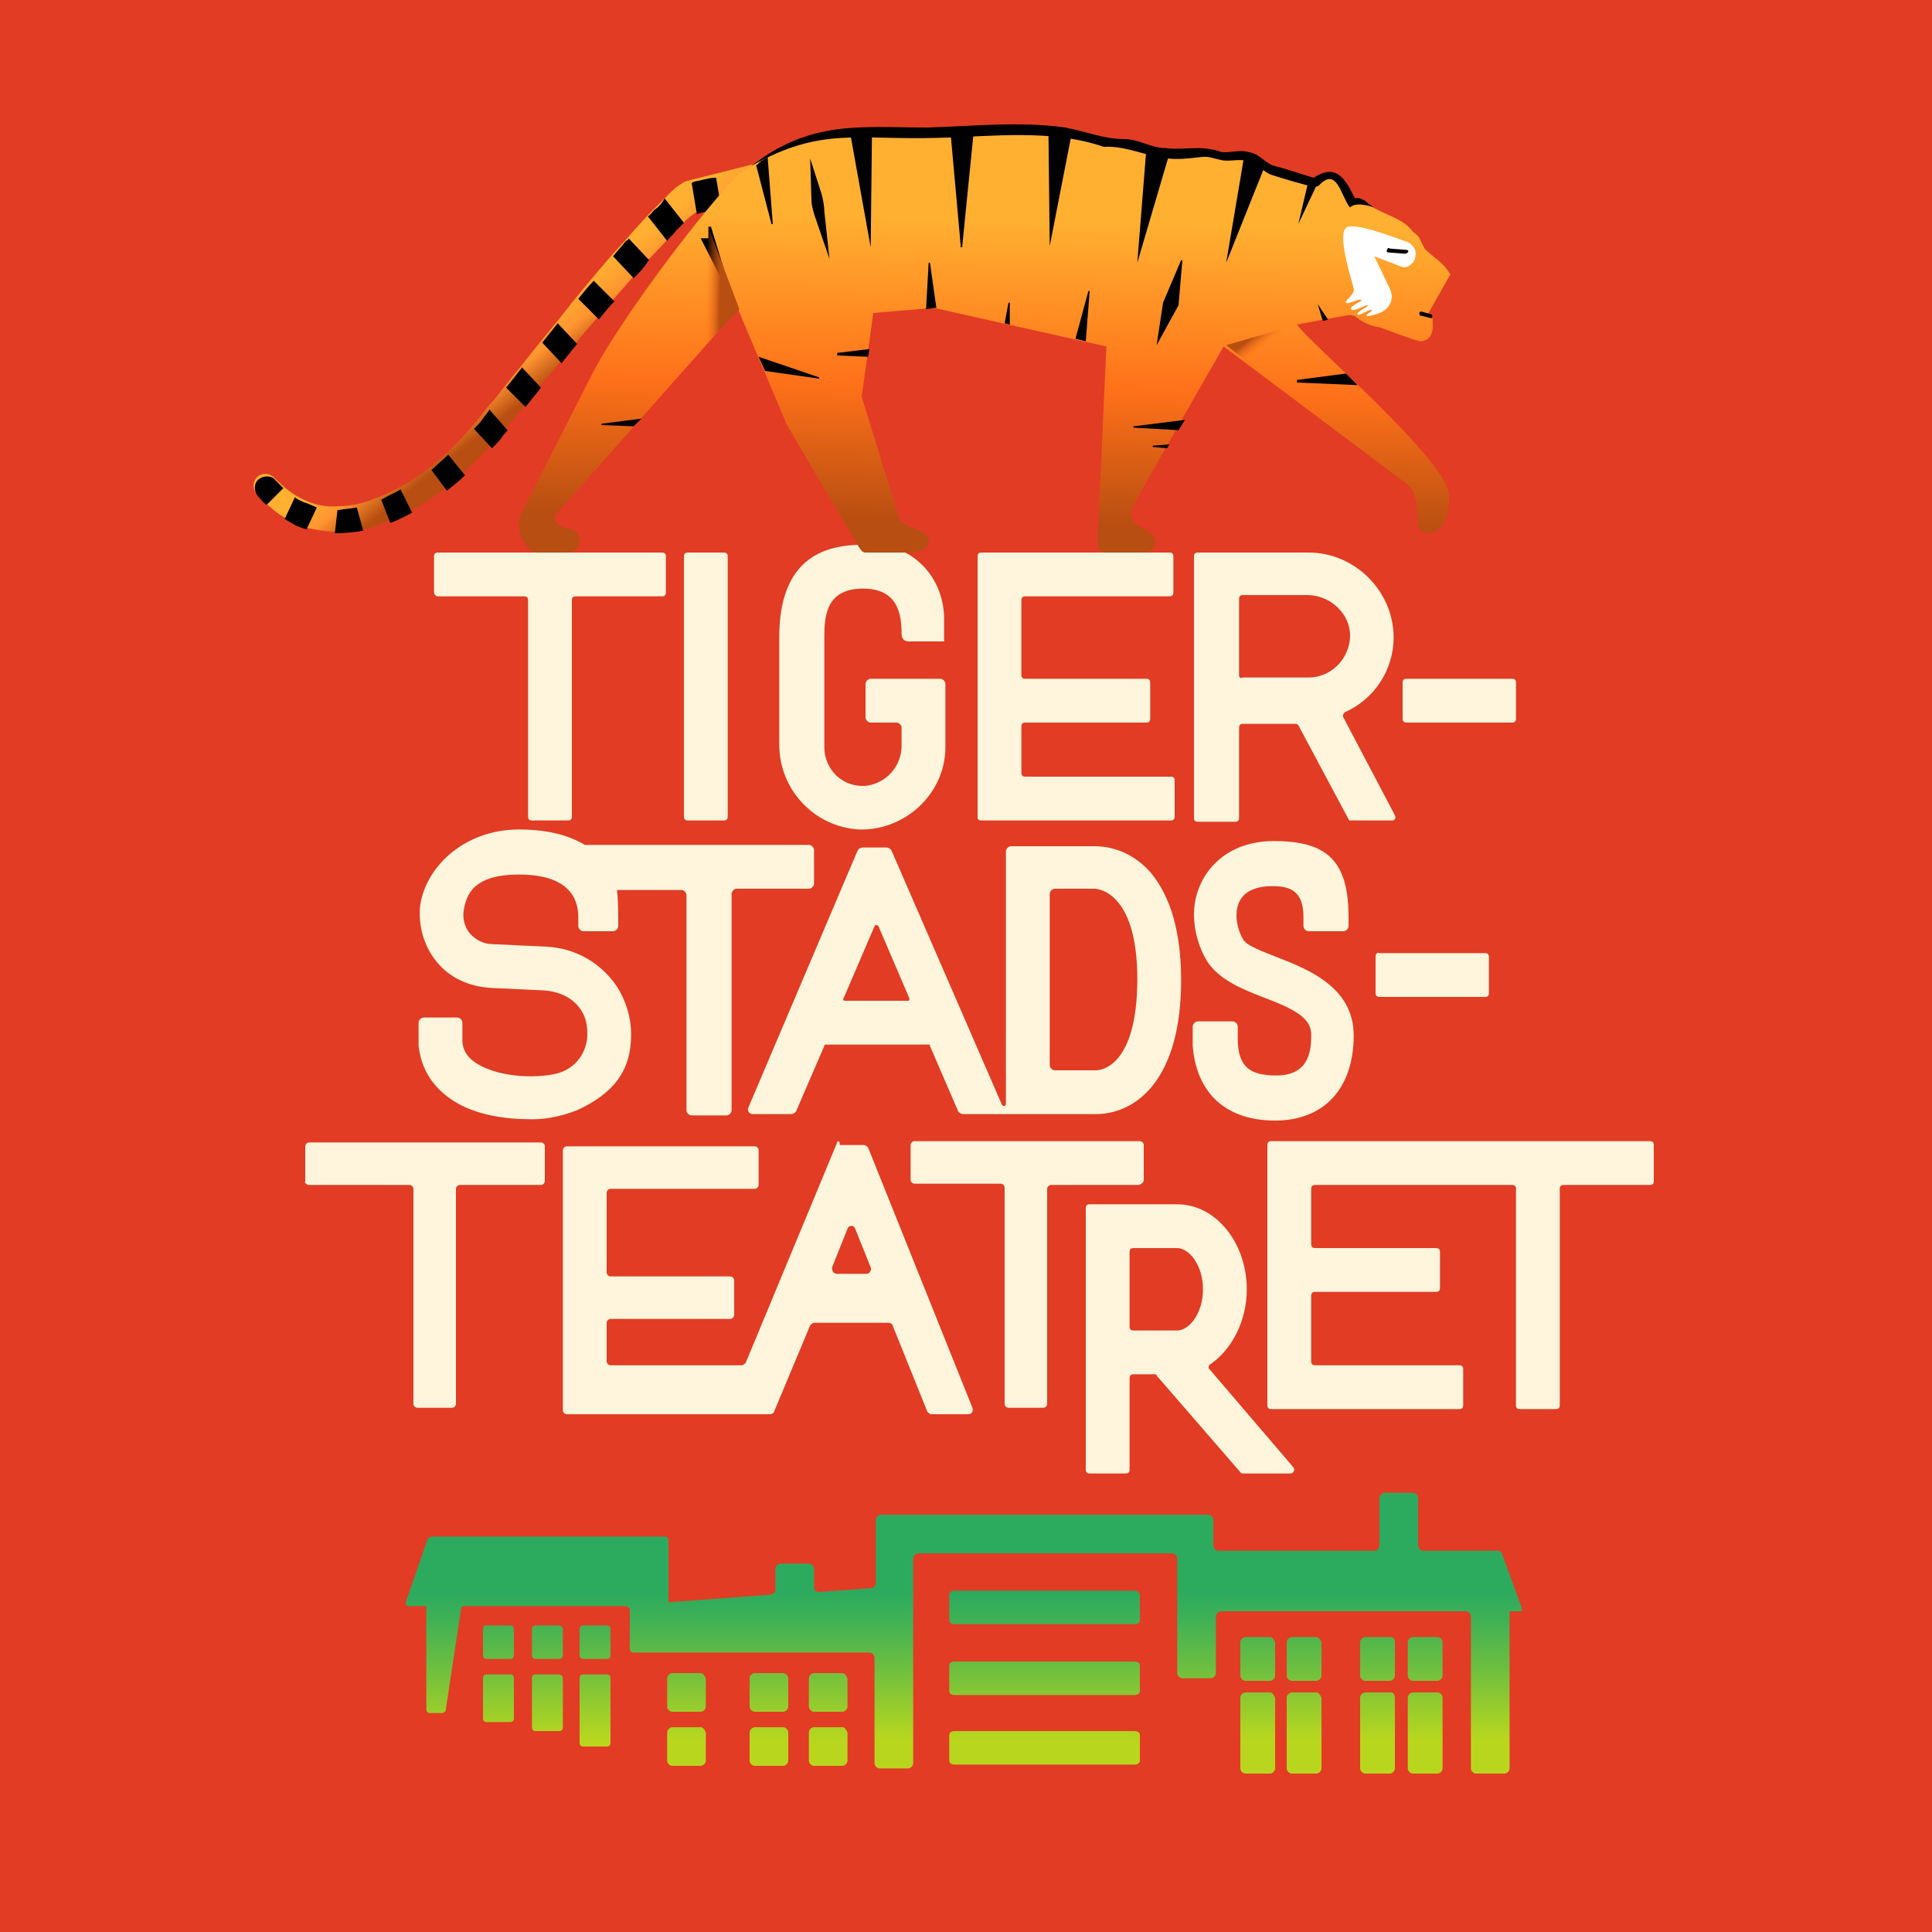 <?xml version="1.0" encoding="utf-8"?>
<!-- Generator: Adobe Illustrator 27.0.0, SVG Export Plug-In . SVG Version: 6.00 Build 0)  -->
<svg version="1.1" id="Layer_2" xmlns="http://www.w3.org/2000/svg" xmlns:xlink="http://www.w3.org/1999/xlink" x="0px" y="0px"
	 viewBox="0 0 150 150" style="enable-background:new 0 0 150 150;" xml:space="preserve">
<style type="text/css">
	.st0{fill:#E23C24;}
	.st1{fill:#FFF5DC;}
	.st2{fill:url(#SVGID_1_);}
	.st3{fill:url(#SVGID_00000022522016807907830380000004131178813659754943_);}
	.st4{fill:url(#SVGID_00000106144721490840522690000001592472371704426648_);}
	.st5{fill:url(#SVGID_00000031919475006474673310000015533989224482676611_);}
	.st6{fill:url(#SVGID_00000181802575615843816930000015723197034780822461_);}
	.st7{fill:url(#SVGID_00000089536479595237979160000004712161229737898935_);}
	.st8{fill:url(#SVGID_00000010312730828260925590000001689886353028080256_);}
	.st9{fill:url(#SVGID_00000085234667393105710720000015056522714562940323_);}
	.st10{fill:url(#SVGID_00000039811929267345898370000005277093869270578618_);}
	.st11{fill:url(#SVGID_00000040556203938031544130000005617071112262912938_);}
	.st12{fill:url(#SVGID_00000181771195318514428400000014237521101421507746_);}
	.st13{fill:url(#SVGID_00000153706430940526231570000002599241327843675801_);}
	.st14{fill:url(#SVGID_00000121970574300916937190000003524574060983303863_);}
	.st15{fill:url(#SVGID_00000070814477707810107120000008138932420229874859_);}
	.st16{fill:url(#SVGID_00000143600611118923261430000011504455173125902985_);}
	.st17{fill:url(#SVGID_00000076591650303740513540000018155125740120106379_);}
	.st18{fill:url(#SVGID_00000049901998636638700810000003248938202320476600_);}
	.st19{fill:url(#SVGID_00000029761534365787644910000013592532079097261717_);}
	.st20{fill:url(#SVGID_00000008140097702000954370000005603622180188191412_);}
	.st21{fill:url(#SVGID_00000136406186564588824870000004527124164918002351_);}
	.st22{fill:url(#SVGID_00000088126377269321582510000007178312661824366484_);}
	.st23{fill:url(#SVGID_00000116922067665288259410000004967764836752011922_);}
	.st24{fill:url(#SVGID_00000029754364685659005420000013235058730887382973_);}
	.st25{fill:url(#SVGID_00000039847304038026155960000015126898399633994406_);}
	.st26{fill:url(#SVGID_00000103951892347461647440000004538150539192517050_);}
	.st27{fill:url(#SVGID_00000074405580096753818750000015969145967921649803_);}
	.st28{fill:#FFFFFF;}
	.st29{fill:url(#SVGID_00000163761054757389660960000006972410120787666083_);}
	.st30{fill:url(#SVGID_00000018214061772897576820000003932562731017025182_);}
</style>
<rect class="st0" width="150" height="150"/>
<g>
	<path class="st1" d="M53.4,63.7h2.8c0.2,0,0.3-0.1,0.3-0.3V43.2c0-0.2-0.1-0.3-0.3-0.3h-2.8c-0.2,0-0.3,0.1-0.3,0.3v20.2
		C53.1,63.6,53.2,63.7,53.4,63.7z"/>
	<path class="st1" d="M108.9,53v2.8c0,0.2,0.1,0.3,0.3,0.3h8.2c0.2,0,0.3-0.1,0.3-0.3V53c0-0.2-0.1-0.3-0.3-0.3h-8.2
		C109,52.7,108.9,52.8,108.9,53z"/>
	<path class="st1" d="M106.8,74.3v2.8c0,0.2,0.1,0.3,0.3,0.3h8.2c0.2,0,0.3-0.1,0.3-0.3v-2.8c0-0.2-0.1-0.3-0.3-0.3h-8.2
		C106.9,73.9,106.8,74.1,106.8,74.3z"/>
	<path class="st1" d="M76.2,63.7h14.7c0.2,0,0.3-0.1,0.3-0.3v-2.8c0-0.2-0.1-0.3-0.3-0.3H79.6c-0.2,0-0.3-0.1-0.3-0.3v-3.6
		c0-0.2,0.1-0.3,0.3-0.3H89c0.2,0,0.3-0.1,0.3-0.3V53c0-0.2-0.1-0.3-0.3-0.3h-9.4c-0.2,0-0.3-0.1-0.3-0.3v-5.8
		c0-0.2,0.1-0.3,0.3-0.3h11.2c0.2,0,0.3-0.1,0.3-0.3v-2.8c0-0.2-0.1-0.3-0.3-0.3H76.2c-0.2,0-0.3,0.1-0.3,0.3v20.3
		C75.9,63.6,76,63.7,76.2,63.7z"/>
	<path class="st1" d="M34,46.3h6.7c0.2,0,0.3,0.1,0.3,0.3v16.8c0,0.2,0.1,0.3,0.3,0.3h2.8c0.2,0,0.3-0.1,0.3-0.3V46.6
		c0-0.2,0.1-0.3,0.3-0.3h6.7c0.2,0,0.3-0.1,0.3-0.3v-2.8c0-0.2-0.1-0.3-0.3-0.3H34c-0.2,0-0.3,0.1-0.3,0.3V46
		C33.7,46.1,33.8,46.3,34,46.3z"/>
	<path class="st1" d="M24,92h7.8c0.2,0,0.3,0.2,0.3,0.3v16.7c0,0.2,0.2,0.3,0.3,0.3h2.7c0.2,0,0.3-0.2,0.3-0.3V92.3
		c0-0.2,0.2-0.3,0.3-0.3H42c0.2,0,0.3-0.2,0.3-0.3v-2.7c0-0.2-0.2-0.3-0.3-0.3H24c-0.2,0-0.3,0.2-0.3,0.3v2.7
		C23.6,91.8,23.8,92,24,92z"/>
	<path class="st1" d="M88.8,91.6v-2.7c0-0.2-0.2-0.3-0.3-0.3H71c-0.2,0-0.3,0.2-0.3,0.3v2.7c0,0.2,0.2,0.3,0.3,0.3h6.7
		c0.2,0,0.3,0.2,0.3,0.3v16.8c0,0.2,0.2,0.3,0.3,0.3h2.7c0.2,0,0.3-0.2,0.3-0.3V92.3c0-0.2,0.2-0.3,0.3-0.3h6.7
		C88.6,92,88.8,91.8,88.8,91.6z"/>
	<path class="st1" d="M45.5,69.1h7.4c0.2,0,0.4,0.2,0.4,0.4v16.7c0,0.2,0.2,0.4,0.4,0.4h2.7c0.2,0,0.4-0.2,0.4-0.4V69.4
		c0-0.2,0.2-0.4,0.4-0.4h5.6c0.2,0,0.4-0.2,0.4-0.4V66c0-0.2-0.2-0.4-0.4-0.4H45.5c-0.2,0-0.4,0.2-0.4,0.4v2.7
		C45.1,68.9,45.3,69.1,45.5,69.1z"/>
	<path class="st1" d="M67.8,42.3h-0.9c-4.3,0-6.4,2.4-6.4,7.2v8.3c0,3.5,2.7,6.4,6.2,6.6c3.6,0.1,6.7-2.8,6.7-6.4v-4.9
		c0-0.2-0.2-0.4-0.4-0.4h-5.4c-0.2,0-0.4,0.2-0.4,0.4v2.6c0,0.2,0.2,0.4,0.4,0.4h2c0.2,0,0.4,0.2,0.4,0.4v1.4c0,1.6-1.2,2.9-2.7,3.1
		c-1.8,0.2-3.3-1.2-3.3-3v-8.5c0-1.6,0.1-3.8,3-3.8c2.6,0,3,1.8,3,3.5c0,0.6,0.5,0.6,0.5,0.6h2.8c0,0,0,0,0,0v-1.9
		C73.2,44.7,70.8,42.3,67.8,42.3z"/>
	<path class="st1" d="M128.1,88.6H98.7c-0.2,0-0.3,0.1-0.3,0.3v20.2c0,0.2,0.1,0.3,0.3,0.3h14.6c0.2,0,0.3-0.1,0.3-0.3v-2.8
		c0-0.2-0.1-0.3-0.3-0.3h-11.2c-0.2,0-0.3-0.1-0.3-0.3v-5.1c0-0.2,0.1-0.3,0.3-0.3h9.4c0.2,0,0.3-0.1,0.3-0.3v-2.8
		c0-0.2-0.1-0.3-0.3-0.3h-9.4c-0.2,0-0.3-0.1-0.3-0.3v-4.3c0-0.2,0.1-0.3,0.3-0.3h15.3c0.2,0,0.3,0.1,0.3,0.3v16.8
		c0,0.2,0.1,0.3,0.3,0.3h2.8c0.2,0,0.3-0.1,0.3-0.3V92.3c0-0.2,0.1-0.3,0.3-0.3h6.7c0.2,0,0.3-0.1,0.3-0.3v-2.8
		C128.4,88.7,128.3,88.6,128.1,88.6z"/>
	<path class="st1" d="M108.2,49.5c0-3.6-3-6.6-6.6-6.6l-8.6,0c-0.2,0-0.3,0.1-0.3,0.3v20.3c0,0.2,0.1,0.3,0.3,0.3h2.9
		c0.2,0,0.3-0.1,0.3-0.3v-7c0-0.2,0.1-0.3,0.3-0.3h4.1c0.1,0,0.2,0.1,0.2,0.1l3.9,7.3c0,0.1,0.1,0.1,0.2,0.1h3.2
		c0.2,0,0.3-0.2,0.2-0.4l-4-7.6c-0.1-0.1,0-0.3,0.1-0.4C106.7,54.3,108.2,52,108.2,49.5z M96.2,52.4v-5.9c0-0.2,0.1-0.3,0.3-0.3l5,0
		c1.6,0,3.1,1.2,3.3,2.8c0.2,1.9-1.3,3.6-3.2,3.6h-5.1C96.3,52.7,96.2,52.6,96.2,52.4z"/>
	<path class="st1" d="M96.8,100.1c0-3.6-2.4-6.6-5.4-6.6h-6.8c-0.2,0-0.3,0.1-0.3,0.3v20.3c0,0.2,0.1,0.3,0.3,0.3h2.8
		c0.2,0,0.3-0.1,0.3-0.3V107c0-0.2,0.1-0.3,0.3-0.3h1.6c0.1,0,0.2,0,0.2,0.1l6.5,7.5c0.1,0.1,0.1,0.1,0.2,0.1h3.7
		c0.2,0,0.4-0.3,0.2-0.5l-6.5-7.6c-0.1-0.1-0.1-0.3,0.1-0.4C95.6,104.8,96.8,102.6,96.8,100.1z M87.7,97.2c0-0.2,0.1-0.3,0.3-0.3
		h3.4c0.9,0,2,1.3,2,3.2c0,1.9-1.1,3.2-2,3.2H88c-0.2,0-0.3-0.1-0.3-0.3V97.2z"/>
	<path class="st1" d="M85,65.7h-6.5c-0.2,0-0.4,0.2-0.4,0.4v19.6c0,0.2-0.2,0.2-0.3,0.1l-8.6-19.8c-0.1-0.1-0.2-0.2-0.4-0.2h-1.8
		c-0.2,0-0.3,0.1-0.4,0.2L58.1,86c-0.1,0.3,0.1,0.5,0.4,0.5h2.9c0.2,0,0.3-0.1,0.4-0.2l2.2-5.1c0-0.1,0.1-0.1,0.1-0.1h8
		c0.1,0,0.1,0,0.1,0.1l2.2,5.1c0.1,0.1,0.2,0.2,0.4,0.2l10.3,0c0.8,0,2.7-0.2,4.3-2.1c1.5-1.8,2.3-4.6,2.3-8.3
		c0-3.7-0.8-6.5-2.4-8.4C87.6,65.8,85.6,65.7,85,65.7z M65.5,77.5l2.4-5.6c0-0.1,0.2-0.1,0.3,0l2.4,5.6c0,0.1,0,0.2-0.1,0.2h-4.9
		C65.5,77.7,65.4,77.6,65.5,77.5z M85.1,83.1h-3.2c-0.2,0-0.4-0.2-0.4-0.4V69.4c0-0.2,0.2-0.4,0.4-0.4H85c0.1,0,3.3,0.1,3.3,7
		C88.3,82.9,85.4,83.1,85.1,83.1z"/>
	<path class="st1" d="M65,88.7l-7.1,17.1c-0.1,0.1-0.2,0.2-0.3,0.2H47.4c-0.2,0-0.3-0.2-0.3-0.3v-3c0-0.2,0.2-0.3,0.3-0.3h9.3
		c0.2,0,0.3-0.2,0.3-0.3v-2.7c0-0.2-0.2-0.3-0.3-0.3h-9.3c-0.2,0-0.3-0.2-0.3-0.3v-6.2c0-0.2,0.2-0.3,0.3-0.3h11.2
		c0.2,0,0.3-0.2,0.3-0.3v-2.7c0-0.2-0.2-0.3-0.3-0.3H44c-0.2,0-0.3,0.2-0.3,0.3v20.2c0,0.2,0.2,0.3,0.3,0.3h15.8
		c0.1,0,0.3-0.1,0.3-0.2l2.8-6.7c0.1-0.1,0.2-0.2,0.3-0.2h5.8c0.1,0,0.3,0.1,0.3,0.2l2.7,6.7c0.1,0.1,0.2,0.2,0.3,0.2h2.9
		c0.2,0,0.4-0.2,0.3-0.5l-8.1-20.2c-0.1-0.1-0.2-0.2-0.3-0.2h-1.9C65.2,88.5,65,88.6,65,88.7z M64.6,98.4l1.2-3
		c0.1-0.3,0.5-0.3,0.6,0l1.2,3c0.1,0.2-0.1,0.5-0.3,0.5H65C64.7,98.9,64.6,98.7,64.6,98.4z"/>
	<path class="st1" d="M40.3,64.4c-4.4,0-7.4,3.1-7.7,6.1c-0.1,1.6,0.4,3.2,1.5,4.4c1,1.1,2.4,1.7,4,1.8l4.2,0.2
		c1.2,0.1,2.2,0.6,2.8,1.5c0.4,0.6,0.5,1.2,0.5,1.9c0,1.4-0.9,2.6-2.2,3c-1.3,0.4-4.5,0.5-6.5-0.8c-0.6-0.4-1-1-1-1.7
		c0-0.2,0-0.4,0-0.6l0-0.8c0-0.2-0.2-0.4-0.4-0.4h-2.6c-0.2,0-0.4,0.2-0.4,0.4l0,0.1c0,0.5,0,1.3,0,1.7c0.2,1.8,1.1,3.2,2.6,4.2
		c1.8,1.2,4.2,1.5,6.2,1.5c1.5,0,2.7-0.4,3.5-0.7c2.8-1.3,4.2-3,4.2-5.9c0-1.3-0.4-2.6-1.1-3.7c-1.2-1.8-3.2-3-5.5-3.1l-4.2-0.2
		c-0.6,0-1.2-0.3-1.6-0.7c-0.5-0.5-0.7-1.2-0.6-1.9c0.2-1.2,0.7-2.8,4.3-2.8c3.9,0,4.6,1.9,4.6,3.3v0.7c0,0.2,0.2,0.4,0.4,0.4h2.3
		c0.2,0,0.4-0.2,0.4-0.4c0-0.7,0-2.3-0.1-2.7C48,69.1,47.4,64.4,40.3,64.4z"/>
	<path class="st1" d="M98.9,65.3c-4.1,0-6.2,2.9-6.2,5.7c0,1.3,0.4,2.6,1,3.6c0.9,1.4,2.5,2.1,4.3,2.8c2.4,0.9,3.8,1.6,3.8,2.9
		c0,1,0,3.2-2.7,3.2c-2.1,0-2.9-0.7-3-2.6c0-0.1,0-0.7,0-1.2c0-0.2-0.2-0.4-0.4-0.4H93c-0.2,0-0.4,0.2-0.4,0.4c0,0.6,0,1.3,0,1.5
		c0.3,3.7,2.6,5.8,6.4,5.8c3.8,0,6.1-2.5,6.1-6.6c0-3.7-3.4-5.1-6-6.1c-1-0.4-2.4-0.9-2.6-1.4c-0.3-0.5-0.5-1.2-0.5-1.8
		c0-1.9,1.5-2.3,2.8-2.3c1.4,0,2.4,0.4,2.4,2.4v0.7c0,0.2,0.2,0.4,0.4,0.4h2.7c0.2,0,0.4-0.2,0.4-0.4v-0.7
		C104.7,66.8,103,65.3,98.9,65.3z"/>
</g>
<g>
	<linearGradient id="SVGID_1_" gradientUnits="userSpaceOnUse" x1="38.726" y1="139.592" x2="38.726" y2="117.422">
		<stop  offset="0.206" style="stop-color:#B8D61E"/>
		<stop  offset="0.221" style="stop-color:#B3D520"/>
		<stop  offset="0.462" style="stop-color:#6BBE41"/>
		<stop  offset="0.635" style="stop-color:#3DB056"/>
		<stop  offset="0.721" style="stop-color:#2CAB5E"/>
	</linearGradient>
	<path class="st2" d="M39.6,126.2h-1.8c-0.2,0-0.3,0.1-0.3,0.3v2c0,0.2,0.1,0.3,0.3,0.3h1.8c0.2,0,0.3-0.1,0.3-0.3v-2
		C39.9,126.3,39.8,126.2,39.6,126.2z"/>
	
		<linearGradient id="SVGID_00000008837489373536258720000003781970407716535959_" gradientUnits="userSpaceOnUse" x1="42.461" y1="139.592" x2="42.461" y2="117.422">
		<stop  offset="0.206" style="stop-color:#B8D61E"/>
		<stop  offset="0.221" style="stop-color:#B3D520"/>
		<stop  offset="0.462" style="stop-color:#6BBE41"/>
		<stop  offset="0.635" style="stop-color:#3DB056"/>
		<stop  offset="0.721" style="stop-color:#2CAB5E"/>
	</linearGradient>
	<path style="fill:url(#SVGID_00000008837489373536258720000003781970407716535959_);" d="M43.4,126.2h-1.8c-0.2,0-0.3,0.1-0.3,0.3
		v2c0,0.2,0.1,0.3,0.3,0.3h1.8c0.2,0,0.3-0.1,0.3-0.3v-2C43.7,126.3,43.5,126.2,43.4,126.2z"/>
	
		<linearGradient id="SVGID_00000051381063811543452480000003475609830529743262_" gradientUnits="userSpaceOnUse" x1="46.197" y1="139.592" x2="46.197" y2="117.422">
		<stop  offset="0.206" style="stop-color:#B8D61E"/>
		<stop  offset="0.221" style="stop-color:#B3D520"/>
		<stop  offset="0.462" style="stop-color:#6BBE41"/>
		<stop  offset="0.635" style="stop-color:#3DB056"/>
		<stop  offset="0.721" style="stop-color:#2CAB5E"/>
	</linearGradient>
	<path style="fill:url(#SVGID_00000051381063811543452480000003475609830529743262_);" d="M47.1,126.2h-1.8c-0.2,0-0.3,0.1-0.3,0.3
		v2c0,0.2,0.1,0.3,0.3,0.3h1.8c0.2,0,0.3-0.1,0.3-0.3v-2C47.4,126.3,47.3,126.2,47.1,126.2z"/>
	
		<linearGradient id="SVGID_00000127003095830353393960000007706965980772380584_" gradientUnits="userSpaceOnUse" x1="42.461" y1="139.592" x2="42.461" y2="117.422">
		<stop  offset="0.206" style="stop-color:#B8D61E"/>
		<stop  offset="0.221" style="stop-color:#B3D520"/>
		<stop  offset="0.462" style="stop-color:#6BBE41"/>
		<stop  offset="0.635" style="stop-color:#3DB056"/>
		<stop  offset="0.721" style="stop-color:#2CAB5E"/>
	</linearGradient>
	<path style="fill:url(#SVGID_00000127003095830353393960000007706965980772380584_);" d="M43.4,130h-1.8c-0.2,0-0.3,0.1-0.3,0.3
		v3.8c0,0.2,0.1,0.3,0.3,0.3h1.8c0.2,0,0.3-0.1,0.3-0.3v-3.8C43.7,130.1,43.5,130,43.4,130z"/>
	
		<linearGradient id="SVGID_00000162337430295582328870000001613386182573901721_" gradientUnits="userSpaceOnUse" x1="38.726" y1="139.592" x2="38.726" y2="117.422">
		<stop  offset="0.206" style="stop-color:#B8D61E"/>
		<stop  offset="0.221" style="stop-color:#B3D520"/>
		<stop  offset="0.462" style="stop-color:#6BBE41"/>
		<stop  offset="0.635" style="stop-color:#3DB056"/>
		<stop  offset="0.721" style="stop-color:#2CAB5E"/>
	</linearGradient>
	<path style="fill:url(#SVGID_00000162337430295582328870000001613386182573901721_);" d="M39.6,130h-1.8c-0.2,0-0.3,0.1-0.3,0.3
		v3.1c0,0.2,0.1,0.3,0.3,0.3h1.8c0.2,0,0.3-0.1,0.3-0.3v-3.1C39.9,130.1,39.8,130,39.6,130z"/>
	
		<linearGradient id="SVGID_00000173153365213843959370000013827776014232938375_" gradientUnits="userSpaceOnUse" x1="46.197" y1="139.592" x2="46.197" y2="117.422">
		<stop  offset="0.206" style="stop-color:#B8D61E"/>
		<stop  offset="0.221" style="stop-color:#B3D520"/>
		<stop  offset="0.462" style="stop-color:#6BBE41"/>
		<stop  offset="0.635" style="stop-color:#3DB056"/>
		<stop  offset="0.721" style="stop-color:#2CAB5E"/>
	</linearGradient>
	<path style="fill:url(#SVGID_00000173153365213843959370000013827776014232938375_);" d="M47.1,130h-1.8c-0.2,0-0.3,0.1-0.3,0.3v5
		c0,0.2,0.1,0.3,0.3,0.3h1.8c0.2,0,0.3-0.1,0.3-0.3v-5C47.4,130.1,47.3,130,47.1,130z"/>
	
		<linearGradient id="SVGID_00000082361339576923633180000016061229043525981592_" gradientUnits="userSpaceOnUse" x1="74.889" y1="139.592" x2="74.889" y2="117.422">
		<stop  offset="0.206" style="stop-color:#B8D61E"/>
		<stop  offset="0.221" style="stop-color:#B3D520"/>
		<stop  offset="0.462" style="stop-color:#6BBE41"/>
		<stop  offset="0.635" style="stop-color:#3DB056"/>
		<stop  offset="0.721" style="stop-color:#2CAB5E"/>
	</linearGradient>
	<path style="fill:url(#SVGID_00000082361339576923633180000016061229043525981592_);" d="M118.1,124.7l-1.5-4.1
		c0-0.1-0.2-0.2-0.3-0.2h-5.8c-0.2,0-0.4-0.2-0.4-0.4v-3.7c0-0.2-0.2-0.4-0.4-0.4h-2.2c-0.2,0-0.4,0.2-0.4,0.4v3.7
		c0,0.2-0.2,0.4-0.4,0.4H94.6c-0.2,0-0.4-0.2-0.4-0.4v-2c0-0.2-0.2-0.4-0.4-0.4H68.4c-0.2,0-0.4,0.2-0.4,0.4v4.9
		c0,0.2-0.1,0.3-0.3,0.4l-4.1,0.3c-0.2,0-0.4-0.1-0.4-0.4v-1.4c0-0.2-0.2-0.4-0.4-0.4h-2.2c-0.2,0-0.4,0.2-0.4,0.4v1.6
		c0,0.2-0.1,0.3-0.3,0.4l-8,0.6v-4.8c0-0.2-0.1-0.3-0.3-0.3l-18.1,0c-0.1,0-0.2,0.1-0.3,0.2l-1.7,4.9c0,0.1,0,0.3,0.2,0.3l1.4,0v8
		c0,0.2,0.1,0.3,0.3,0.3h0.9c0.1,0,0.3-0.1,0.3-0.2l1.2-7.9c0-0.1,0.1-0.2,0.3-0.2l12.5,0c0.1,0,0.2,0.1,0.3,0.2c0,0,0,0.1,0,0.1v3
		c0,0.2,0.1,0.3,0.3,0.3l8.6,0c0,0,0,0,0,0h9.7c0.2,0,0.4,0.2,0.4,0.4v8.2c0,0.2,0.2,0.4,0.4,0.4h2.2c0.2,0,0.4-0.2,0.4-0.4v-12.1
		v-1.6V121c0-0.2,0.2-0.4,0.4-0.4H91c0.2,0,0.4,0.2,0.4,0.4v8.9c0,0.2,0.2,0.4,0.4,0.4h2.2c0.2,0,0.4-0.2,0.4-0.4v-4.4
		c0-0.2,0.2-0.4,0.4-0.4h19c0.2,0,0.4,0.2,0.4,0.4v11.8c0,0.2,0.2,0.4,0.4,0.4h2.2c0.2,0,0.4-0.2,0.4-0.4v-12.1c0-0.1,0-0.1,0.1-0.1
		h0.9C118.1,125.1,118.2,124.9,118.1,124.7z"/>
	
		<linearGradient id="SVGID_00000127753710142121103040000002564278462873908359_" gradientUnits="userSpaceOnUse" x1="81.094" y1="139.592" x2="81.094" y2="117.422">
		<stop  offset="0.206" style="stop-color:#B8D61E"/>
		<stop  offset="0.221" style="stop-color:#B3D520"/>
		<stop  offset="0.462" style="stop-color:#6BBE41"/>
		<stop  offset="0.635" style="stop-color:#3DB056"/>
		<stop  offset="0.721" style="stop-color:#2CAB5E"/>
	</linearGradient>
	<path style="fill:url(#SVGID_00000127753710142121103040000002564278462873908359_);" d="M88.1,123.5h-14c-0.2,0-0.4,0.1-0.4,0.3v2
		c0,0.2,0.2,0.3,0.4,0.3h14c0.2,0,0.4-0.1,0.4-0.3v-2C88.5,123.7,88.3,123.5,88.1,123.5z"/>
	
		<linearGradient id="SVGID_00000023985349302160604480000003898554112255798656_" gradientUnits="userSpaceOnUse" x1="81.094" y1="139.592" x2="81.094" y2="117.422">
		<stop  offset="0.206" style="stop-color:#B8D61E"/>
		<stop  offset="0.221" style="stop-color:#B3D520"/>
		<stop  offset="0.462" style="stop-color:#6BBE41"/>
		<stop  offset="0.635" style="stop-color:#3DB056"/>
		<stop  offset="0.721" style="stop-color:#2CAB5E"/>
	</linearGradient>
	<path style="fill:url(#SVGID_00000023985349302160604480000003898554112255798656_);" d="M88.1,129h-14c-0.2,0-0.4,0.1-0.4,0.3v2
		c0,0.2,0.2,0.3,0.4,0.3h14c0.2,0,0.4-0.1,0.4-0.3v-2C88.5,129.1,88.3,129,88.1,129z"/>
	
		<linearGradient id="SVGID_00000060020283160398257160000011597313713822654614_" gradientUnits="userSpaceOnUse" x1="81.094" y1="139.592" x2="81.094" y2="117.422">
		<stop  offset="0.206" style="stop-color:#B8D61E"/>
		<stop  offset="0.221" style="stop-color:#B3D520"/>
		<stop  offset="0.462" style="stop-color:#6BBE41"/>
		<stop  offset="0.635" style="stop-color:#3DB056"/>
		<stop  offset="0.721" style="stop-color:#2CAB5E"/>
	</linearGradient>
	<path style="fill:url(#SVGID_00000060020283160398257160000011597313713822654614_);" d="M88.1,134.4h-14c-0.2,0-0.4,0.1-0.4,0.3v2
		c0,0.2,0.2,0.3,0.4,0.3h14c0.2,0,0.4-0.1,0.4-0.3v-2C88.5,134.5,88.3,134.4,88.1,134.4z"/>
	
		<linearGradient id="SVGID_00000105421804797491651450000001705142984833370261_" gradientUnits="userSpaceOnUse" x1="64.277" y1="139.592" x2="64.277" y2="117.422">
		<stop  offset="0.206" style="stop-color:#B8D61E"/>
		<stop  offset="0.221" style="stop-color:#B3D520"/>
		<stop  offset="0.462" style="stop-color:#6BBE41"/>
		<stop  offset="0.635" style="stop-color:#3DB056"/>
		<stop  offset="0.721" style="stop-color:#2CAB5E"/>
	</linearGradient>
	<path style="fill:url(#SVGID_00000105421804797491651450000001705142984833370261_);" d="M65.4,129.9h-2.2c-0.2,0-0.4,0.2-0.4,0.4
		v2.2c0,0.2,0.2,0.4,0.4,0.4h2.2c0.2,0,0.4-0.2,0.4-0.4v-2.2C65.7,130.1,65.6,129.9,65.4,129.9z"/>
	
		<linearGradient id="SVGID_00000048478363767532672740000002181805927477199520_" gradientUnits="userSpaceOnUse" x1="59.719" y1="139.592" x2="59.719" y2="117.422">
		<stop  offset="0.206" style="stop-color:#B8D61E"/>
		<stop  offset="0.221" style="stop-color:#B3D520"/>
		<stop  offset="0.462" style="stop-color:#6BBE41"/>
		<stop  offset="0.635" style="stop-color:#3DB056"/>
		<stop  offset="0.721" style="stop-color:#2CAB5E"/>
	</linearGradient>
	<path style="fill:url(#SVGID_00000048478363767532672740000002181805927477199520_);" d="M60.8,129.9h-2.2c-0.2,0-0.4,0.2-0.4,0.4
		v2.2c0,0.2,0.2,0.4,0.4,0.4h2.2c0.2,0,0.4-0.2,0.4-0.4v-2.2C61.2,130.1,61,129.9,60.8,129.9z"/>
	
		<linearGradient id="SVGID_00000155111935795378141740000013895116343971560613_" gradientUnits="userSpaceOnUse" x1="64.277" y1="139.592" x2="64.277" y2="117.422">
		<stop  offset="0.206" style="stop-color:#B8D61E"/>
		<stop  offset="0.221" style="stop-color:#B3D520"/>
		<stop  offset="0.462" style="stop-color:#6BBE41"/>
		<stop  offset="0.635" style="stop-color:#3DB056"/>
		<stop  offset="0.721" style="stop-color:#2CAB5E"/>
	</linearGradient>
	<path style="fill:url(#SVGID_00000155111935795378141740000013895116343971560613_);" d="M65.4,134.1h-2.2c-0.2,0-0.4,0.2-0.4,0.4
		v2.2c0,0.2,0.2,0.4,0.4,0.4h2.2c0.2,0,0.4-0.2,0.4-0.4v-2.2C65.7,134.3,65.6,134.1,65.4,134.1z"/>
	
		<linearGradient id="SVGID_00000123430012754279550060000001743433006756828840_" gradientUnits="userSpaceOnUse" x1="59.719" y1="139.592" x2="59.719" y2="117.422">
		<stop  offset="0.206" style="stop-color:#B8D61E"/>
		<stop  offset="0.221" style="stop-color:#B3D520"/>
		<stop  offset="0.462" style="stop-color:#6BBE41"/>
		<stop  offset="0.635" style="stop-color:#3DB056"/>
		<stop  offset="0.721" style="stop-color:#2CAB5E"/>
	</linearGradient>
	<path style="fill:url(#SVGID_00000123430012754279550060000001743433006756828840_);" d="M60.8,134.1h-2.2c-0.2,0-0.4,0.2-0.4,0.4
		v2.2c0,0.2,0.2,0.4,0.4,0.4h2.2c0.2,0,0.4-0.2,0.4-0.4v-2.2C61.2,134.3,61,134.1,60.8,134.1z"/>
	
		<linearGradient id="SVGID_00000122679895608074193600000007631302752113254536_" gradientUnits="userSpaceOnUse" x1="53.266" y1="139.592" x2="53.266" y2="117.422">
		<stop  offset="0.206" style="stop-color:#B8D61E"/>
		<stop  offset="0.221" style="stop-color:#B3D520"/>
		<stop  offset="0.462" style="stop-color:#6BBE41"/>
		<stop  offset="0.635" style="stop-color:#3DB056"/>
		<stop  offset="0.721" style="stop-color:#2CAB5E"/>
	</linearGradient>
	<path style="fill:url(#SVGID_00000122679895608074193600000007631302752113254536_);" d="M54.4,129.9h-2.2c-0.2,0-0.4,0.2-0.4,0.4
		v2.2c0,0.2,0.2,0.4,0.4,0.4h2.2c0.2,0,0.4-0.2,0.4-0.4v-2.2C54.7,130.1,54.6,129.9,54.4,129.9z"/>
	
		<linearGradient id="SVGID_00000099635882097808926620000014454610624623677875_" gradientUnits="userSpaceOnUse" x1="53.266" y1="139.592" x2="53.266" y2="117.422">
		<stop  offset="0.206" style="stop-color:#B8D61E"/>
		<stop  offset="0.221" style="stop-color:#B3D520"/>
		<stop  offset="0.462" style="stop-color:#6BBE41"/>
		<stop  offset="0.635" style="stop-color:#3DB056"/>
		<stop  offset="0.721" style="stop-color:#2CAB5E"/>
	</linearGradient>
	<path style="fill:url(#SVGID_00000099635882097808926620000014454610624623677875_);" d="M54.4,134.1h-2.2c-0.2,0-0.4,0.2-0.4,0.4
		v2.2c0,0.2,0.2,0.4,0.4,0.4h2.2c0.2,0,0.4-0.2,0.4-0.4v-2.2C54.7,134.3,54.6,134.1,54.4,134.1z"/>
	
		<linearGradient id="SVGID_00000072259329763532030130000010025789614540827832_" gradientUnits="userSpaceOnUse" x1="97.606" y1="139.592" x2="97.606" y2="117.422">
		<stop  offset="0.206" style="stop-color:#B8D61E"/>
		<stop  offset="0.221" style="stop-color:#B3D520"/>
		<stop  offset="0.462" style="stop-color:#6BBE41"/>
		<stop  offset="0.635" style="stop-color:#3DB056"/>
		<stop  offset="0.721" style="stop-color:#2CAB5E"/>
	</linearGradient>
	<path style="fill:url(#SVGID_00000072259329763532030130000010025789614540827832_);" d="M98.6,127.1h-1.9c-0.2,0-0.4,0.2-0.4,0.4
		v2.6c0,0.2,0.2,0.4,0.4,0.4h1.9c0.2,0,0.4-0.2,0.4-0.4v-2.6C98.9,127.3,98.8,127.1,98.6,127.1z"/>
	
		<linearGradient id="SVGID_00000138575605164704757050000006645936076980422335_" gradientUnits="userSpaceOnUse" x1="101.214" y1="139.592" x2="101.214" y2="117.422">
		<stop  offset="0.206" style="stop-color:#B8D61E"/>
		<stop  offset="0.221" style="stop-color:#B3D520"/>
		<stop  offset="0.462" style="stop-color:#6BBE41"/>
		<stop  offset="0.635" style="stop-color:#3DB056"/>
		<stop  offset="0.721" style="stop-color:#2CAB5E"/>
	</linearGradient>
	<path style="fill:url(#SVGID_00000138575605164704757050000006645936076980422335_);" d="M102.2,127.1h-1.9c-0.2,0-0.4,0.2-0.4,0.4
		v2.6c0,0.2,0.2,0.4,0.4,0.4h1.9c0.2,0,0.4-0.2,0.4-0.4v-2.6C102.5,127.3,102.4,127.1,102.2,127.1z"/>
	
		<linearGradient id="SVGID_00000111886504641180038360000001319251265213440167_" gradientUnits="userSpaceOnUse" x1="97.606" y1="139.592" x2="97.606" y2="117.422">
		<stop  offset="0.206" style="stop-color:#B8D61E"/>
		<stop  offset="0.221" style="stop-color:#B3D520"/>
		<stop  offset="0.462" style="stop-color:#6BBE41"/>
		<stop  offset="0.635" style="stop-color:#3DB056"/>
		<stop  offset="0.721" style="stop-color:#2CAB5E"/>
	</linearGradient>
	<path style="fill:url(#SVGID_00000111886504641180038360000001319251265213440167_);" d="M98.6,131.4h-1.9c-0.2,0-0.4,0.2-0.4,0.4
		v5.5c0,0.2,0.2,0.4,0.4,0.4h1.9c0.2,0,0.4-0.2,0.4-0.4v-5.5C98.9,131.6,98.8,131.4,98.6,131.4z"/>
	
		<linearGradient id="SVGID_00000101820884153880811390000003517610145733245073_" gradientUnits="userSpaceOnUse" x1="101.214" y1="139.592" x2="101.214" y2="117.422">
		<stop  offset="0.206" style="stop-color:#B8D61E"/>
		<stop  offset="0.221" style="stop-color:#B3D520"/>
		<stop  offset="0.462" style="stop-color:#6BBE41"/>
		<stop  offset="0.635" style="stop-color:#3DB056"/>
		<stop  offset="0.721" style="stop-color:#2CAB5E"/>
	</linearGradient>
	<path style="fill:url(#SVGID_00000101820884153880811390000003517610145733245073_);" d="M102.2,131.4h-1.9c-0.2,0-0.4,0.2-0.4,0.4
		v5.5c0,0.2,0.2,0.4,0.4,0.4h1.9c0.2,0,0.4-0.2,0.4-0.4v-5.5C102.5,131.6,102.4,131.4,102.2,131.4z"/>
	
		<linearGradient id="SVGID_00000060001835252230465690000000253513617206399644_" gradientUnits="userSpaceOnUse" x1="107.021" y1="139.592" x2="107.021" y2="117.422">
		<stop  offset="0.206" style="stop-color:#B8D61E"/>
		<stop  offset="0.221" style="stop-color:#B3D520"/>
		<stop  offset="0.462" style="stop-color:#6BBE41"/>
		<stop  offset="0.635" style="stop-color:#3DB056"/>
		<stop  offset="0.721" style="stop-color:#2CAB5E"/>
	</linearGradient>
	<path style="fill:url(#SVGID_00000060001835252230465690000000253513617206399644_);" d="M108,127.1H106c-0.2,0-0.4,0.2-0.4,0.4
		v2.6c0,0.2,0.2,0.4,0.4,0.4h1.9c0.2,0,0.4-0.2,0.4-0.4v-2.6C108.3,127.3,108.2,127.1,108,127.1z"/>
	
		<linearGradient id="SVGID_00000031898407137407822070000004049096460008644773_" gradientUnits="userSpaceOnUse" x1="110.628" y1="139.592" x2="110.628" y2="117.422">
		<stop  offset="0.206" style="stop-color:#B8D61E"/>
		<stop  offset="0.221" style="stop-color:#B3D520"/>
		<stop  offset="0.462" style="stop-color:#6BBE41"/>
		<stop  offset="0.635" style="stop-color:#3DB056"/>
		<stop  offset="0.721" style="stop-color:#2CAB5E"/>
	</linearGradient>
	<path style="fill:url(#SVGID_00000031898407137407822070000004049096460008644773_);" d="M111.6,127.1h-1.9c-0.2,0-0.4,0.2-0.4,0.4
		v2.6c0,0.2,0.2,0.4,0.4,0.4h1.9c0.2,0,0.4-0.2,0.4-0.4v-2.6C112,127.3,111.8,127.1,111.6,127.1z"/>
	
		<linearGradient id="SVGID_00000036213348589211999780000008900845729029810833_" gradientUnits="userSpaceOnUse" x1="107.021" y1="139.592" x2="107.021" y2="117.422">
		<stop  offset="0.206" style="stop-color:#B8D61E"/>
		<stop  offset="0.221" style="stop-color:#B3D520"/>
		<stop  offset="0.462" style="stop-color:#6BBE41"/>
		<stop  offset="0.635" style="stop-color:#3DB056"/>
		<stop  offset="0.721" style="stop-color:#2CAB5E"/>
	</linearGradient>
	<path style="fill:url(#SVGID_00000036213348589211999780000008900845729029810833_);" d="M108,131.4H106c-0.2,0-0.4,0.2-0.4,0.4
		v5.5c0,0.2,0.2,0.4,0.4,0.4h1.9c0.2,0,0.4-0.2,0.4-0.4v-5.5C108.3,131.6,108.2,131.4,108,131.4z"/>
	
		<linearGradient id="SVGID_00000033363908337982444980000006897438290536500878_" gradientUnits="userSpaceOnUse" x1="110.628" y1="139.592" x2="110.628" y2="117.422">
		<stop  offset="0.206" style="stop-color:#B8D61E"/>
		<stop  offset="0.221" style="stop-color:#B3D520"/>
		<stop  offset="0.462" style="stop-color:#6BBE41"/>
		<stop  offset="0.635" style="stop-color:#3DB056"/>
		<stop  offset="0.721" style="stop-color:#2CAB5E"/>
	</linearGradient>
	<path style="fill:url(#SVGID_00000033363908337982444980000006897438290536500878_);" d="M111.6,131.4h-1.9c-0.2,0-0.4,0.2-0.4,0.4
		v5.5c0,0.2,0.2,0.4,0.4,0.4h1.9c0.2,0,0.4-0.2,0.4-0.4v-5.5C112,131.6,111.8,131.4,111.6,131.4z"/>
</g>
<g>
	
		<linearGradient id="SVGID_00000169515596588564489230000015068954566138916482_" gradientUnits="userSpaceOnUse" x1="40.392" y1="563.182" x2="43.351" y2="566.938" gradientTransform="matrix(1 0 0 1 0 -537.89)">
		<stop  offset="6.140000e-02" style="stop-color:#FFB031"/>
		<stop  offset="0.523" style="stop-color:#FF9530"/>
		<stop  offset="1" style="stop-color:#B84E11"/>
	</linearGradient>
	<path style="fill:url(#SVGID_00000169515596588564489230000015068954566138916482_);" d="M60.7,14.9c-2.1,0.5-4.1,1-6.3,1.5
		l-0.4,0.1c0.1,0,0.1,0,0.1,0c0,0,0,0-0.1,0c-0.1,0.1-0.3,0.2-0.5,0.4c-0.4,0.3-0.7,0.7-1.1,1.1c-0.7,0.7-1.4,1.5-2.2,2.3
		c-1.4,1.6-2.8,3.2-4.2,4.8c-1.4,1.6-2.7,3.3-4.1,4.9c-0.7,0.8-1.3,1.7-2,2.5l-0.5,0.6c-0.2,0.2-0.3,0.4-0.5,0.6
		c-0.4,0.4-0.7,0.8-1.1,1.2c-1.5,1.6-3.2,3.1-5.1,4.3c-1,0.6-2,1.1-3.1,1.5c-1.1,0.4-2.2,0.6-3.4,0.6c-0.6,0-1.2-0.1-1.8-0.2
		c-0.6-0.1-1.2-0.3-1.7-0.6c-1.1-0.5-2-1.3-2.8-2.2c-0.3-0.4-0.3-0.9,0.1-1.3c0.4-0.3,0.9-0.3,1.3,0.1l0,0c0.7,0.7,1.4,1.3,2.3,1.7
		c0.8,0.4,1.8,0.6,2.7,0.5c0.9,0,1.9-0.2,2.8-0.6c0.9-0.3,1.8-0.8,2.7-1.3c1.7-1.1,3.3-2.5,4.6-4c0.3-0.4,0.7-0.8,1-1.2
		c0.3-0.4,0.6-0.8,1-1.2c0.7-0.9,1.3-1.7,2-2.5c1.3-1.7,2.7-3.3,4-5c1.4-1.7,2.7-3.3,4.2-4.9c0.7-0.8,1.4-1.6,2.2-2.4
		c0.4-0.4,0.8-0.8,1.2-1.2c0.2-0.2,0.4-0.4,0.7-0.6c0.1-0.1,0.2-0.1,0.3-0.2c0.1-0.1,0.2-0.1,0.5-0.2l0.4-0.1c2-0.5,4.1-1,6.2-1.6
		l0,0c0.7-0.2,1.4,0.2,1.5,0.9S61.4,14.8,60.7,14.9C60.7,14.9,60.7,14.9,60.7,14.9z"/>
	<path d="M54.2,16.5C54.2,16.5,54.2,16.5,54.2,16.5C54.2,16.5,54.2,16.5,54.2,16.5z"/>
	<path d="M31.1,38c-0.5,0.3-1,0.5-1.5,0.8l0.7,1.8c0.6-0.2,1.1-0.5,1.7-0.8L31.1,38z"/>
	<path d="M28.2,41.2l-0.5-1.8c-0.5,0.1-0.9,0.1-1.4,0.2c0,0-0.1,0-0.1,0L26,41.4C26.9,41.4,27.7,41.3,28.2,41.2z"/>
	<path d="M23.6,39c-0.2-0.1-0.5-0.2-0.7-0.4l-0.8,1.7c0.2,0.1,0.5,0.3,0.7,0.4c0.3,0.2,0.7,0.3,1,0.4l0.8-1.7
		C24.3,39.3,24,39.1,23.6,39z"/>
	<path d="M21.4,37.3L21.4,37.3c-0.3-0.4-0.9-0.4-1.3-0.1c-0.4,0.3-0.4,0.9-0.1,1.3c0.2,0.2,0.4,0.5,0.7,0.7l1.3-1.3
		C21.8,37.7,21.6,37.5,21.4,37.3z"/>
	<path d="M33.5,36.5l1.2,1.6c0.5-0.4,1-0.8,1.4-1.2l-1.3-1.6C34.4,35.7,33.9,36.1,33.5,36.5z"/>
	<path d="M37.5,32.5c-0.2,0.3-0.4,0.5-0.7,0.8l1.4,1.5c0.3-0.3,0.6-0.6,0.8-0.9c0.1-0.2,0.3-0.3,0.4-0.5L38,31.8
		C37.9,32,37.7,32.2,37.5,32.5z"/>
	<path d="M40.4,28.7c-0.4,0.5-0.7,0.9-1.1,1.4l1.5,1.5c0.4-0.5,0.8-1,1.2-1.5l-1.5-1.6C40.5,28.6,40.5,28.6,40.4,28.7z"/>
	<path d="M42.1,26.6l1.5,1.6c0.4-0.5,0.8-1,1.2-1.5l-1.5-1.6C42.9,25.6,42.5,26.1,42.1,26.6z"/>
	<path d="M44.9,23.2l1.6,1.6c0.4-0.5,0.8-1,1.2-1.4l-1.6-1.6C45.7,22.2,45.3,22.7,44.9,23.2z"/>
	<path d="M48.6,18.7c-0.3,0.4-0.7,0.8-1,1.2l1.6,1.7c0.4-0.4,0.8-0.8,1.1-1.3c0,0,0.1-0.1,0.1-0.1l-1.6-1.7
		C48.8,18.6,48.7,18.7,48.6,18.7z"/>
	<path d="M50.8,16.3c-0.2,0.2-0.3,0.4-0.5,0.5l1.5,1.9c0.2-0.3,0.5-0.5,0.7-0.8c0.2-0.2,0.4-0.4,0.6-0.6l-1.5-1.9
		C51.4,15.8,51.1,16.1,50.8,16.3z"/>
	<path d="M53.9,14.1l-0.2,0.1l0.4,2.4c0,0,0.1,0,0.1,0c0,0,0,0,0,0c0,0,0,0,0,0c0,0,0,0,0,0l0.3-0.1c0.5-0.1,1-0.2,1.5-0.3l-0.4-2.4
		C55,13.8,54.5,14,53.9,14.1z"/>
	<path d="M54.2,16.5L54.2,16.5L54.2,16.5C54.1,16.5,54.1,16.5,54.2,16.5C54.1,16.5,54.2,16.5,54.2,16.5z"/>
	<path d="M54.2,16.5C54.2,16.5,54.2,16.5,54.2,16.5C54.2,16.5,54.2,16.5,54.2,16.5L54.2,16.5L54.2,16.5z"/>
	
		<linearGradient id="SVGID_00000041982411150981743830000002945340311282983069_" gradientUnits="userSpaceOnUse" x1="77.024" y1="92.762" x2="76.398" y2="67.711" gradientTransform="matrix(1 0 0 -1 0 108.284)">
		<stop  offset="6.140000e-02" style="stop-color:#FFB031"/>
		<stop  offset="0.579" style="stop-color:#FF7119"/>
		<stop  offset="1" style="stop-color:#B84E11"/>
	</linearGradient>
	<path style="fill:url(#SVGID_00000041982411150981743830000002945340311282983069_);" d="M112.6,21.3c-0.6-1-1.2-1.2-2-2l-0.3-0.6
		c-0.1-0.3-0.3-0.5-0.6-0.7c-0.7-1-2.1-1.3-3.1-1.9c-0.5-0.2-1.1-0.7-1.7-0.4c-0.7-0.9-1.1-2.2-2.2-1.9l0,0
		c-0.2,0.1-0.5,0.2-0.5,0.4c0,0,0,0,0,0l-3.4-1c-0.7-0.2-1.2-1-1.9-1.1c-0.4,0-0.9-0.2-1.4,0c-0.7,0.1-1.3-0.3-2-0.3
		c-1.6,0-3.2,0.3-4.7-0.3c-1-0.5-2.1-0.4-3.2-0.5c-1-0.3-2-0.6-3-0.7c-3.3-0.4-6.6-0.1-10,0.1c-3.3,0.3-6.8-0.5-10,0.3
		c-0.8,0.2-1.4,0.7-2.2,1c-0.6,0.3-1.5,0.6-1.9,1.1c-1.2,0.6-1.8,1.4-1.8,1.4c-3.1,3.4-8.3,10.4-10.5,14.4l-5.7,11.2
		c-0.5,1-0.1,2.2,0.7,2.9c0.1,0.1,0.3,0.2,0.4,0.2h2.5c1.1,0,1.2-1.6,0.2-1.8c-0.6-0.1-1.4-0.4-1.2-1.1l14.2-16l3.8,9l5.6,9.5
		c0.2,0.3,0.3,0.4,0.5,0.4h3.2c0,0,1.8,0.1,1.7-1c-0.1-0.8-2.2-1-2.3-1.7l-2.9-9.4l0.9-6.5l4.7-0.4l13.4,3l-0.7,15.3
		c0,0.3,0.2,0.6,0.5,0.7h2.9l0.3,0c0.5,0,0.8-0.4,0.8-0.9c-0.1-0.6-0.9-0.9-1.5-1.3c-0.4-0.3-0.5-0.8-0.3-1.3
		c1.2-2.2,7.1-12.5,7.1-12.5L109,37.4c1.1,0.7,1,2.1,1.1,3.3c0,0.3,0.2,0.5,0.4,0.6c0.8,0.3,2-0.2,2-2.8c0-2.7-10.9-11.9-11.8-13.3
		c0,0,2.6-0.5,3.8-0.7c0.3-0.1,0.7,0,0.9,0.2c0.5,0.4,1.3,0.7,1.7,0.7c0,0,2.1,0.8,2.8,1c0.1,0,0.2,0.1,0.4,0.1c1-0.1,1-1,0.9-1.9
		l-0.4-0.1C111.2,23.8,112.1,22.2,112.6,21.3C112.5,21.4,112.6,21.4,112.6,21.3z"/>
	<path class="st28" d="M109.9,19.9c0.1-0.5-0.2-0.9-0.6-1.1c-1.4-0.5-4.3-1.6-4.8-1.1c-0.7,0.6,0.5,4.2,0.6,4.7
		c0.1,0.5-0.7,0.9-0.6,1.1c0.1,0.2,1.1-0.4,1.2-0.2c0.1,0.1-0.9,0.4-0.8,0.7c0.1,0.3,1.2-0.4,1.3-0.3c0.1,0.1-0.9,0.5-0.8,0.7
		c0.1,0.2,1-0.5,1.1-0.3c0.1,0.1-0.4,0.2-0.4,0.4c0,0.1,0.5,0,1-0.2c0.8-0.3,1.2-1.1,0.8-1.9l-1.2-2.5l2.1,0.8
		C109.2,20.9,109.8,20.5,109.9,19.9L109.9,19.9z"/>
	<path d="M111.1,24.7C111.1,24.7,111.1,24.7,111.1,24.7l-0.8-0.2c-0.1,0-0.1-0.1-0.1-0.2c0-0.1,0.1-0.1,0.2-0.1l0.7,0.2
		c0.1,0,0.1,0.1,0.1,0.2C111.2,24.7,111.2,24.7,111.1,24.7z"/>
	<path d="M109.1,19.7C109.1,19.7,109,19.7,109.1,19.7l-1.3-0.1c-0.1,0-0.2-0.1-0.1-0.2c0-0.1,0.1-0.2,0.2-0.1l1.3,0.1
		c0.1,0,0.2,0.1,0.1,0.2C109.2,19.7,109.1,19.7,109.1,19.7z"/>
	<path d="M106,15.6c-0.2-0.1-0.5-0.3-0.8-0.2c-0.7-1.4-1.4-2.8-3.2-1.6c-0.4-0.1-2.5-0.8-3-0.9c-0.8-0.2-1.2-1-2.1-1.1
		c-0.7-0.2-1.4,0.1-2.1,0c-0.5-0.2-1.2-0.3-1.8-0.3c-0.8,0-1.7,0.1-2.5,0c-1.1,0-2.1-0.7-3.2-0.7c-1.6,0-3-0.6-4.6-0.9
		C79.2,9.4,75.6,9.8,72,9.9c-5.3,0-9-0.6-13.7,3c5.5-3.1,8.2-2,14.6-2.2c4.2-0.1,8.7-0.7,12.8,0.7c1.7-0.1,3.2,0.7,4.9,0.9
		c0.9,0.1,1.7,0,2.6-0.1c0.6-0.1,1,0.1,1.5,0.2c0.7,0.2,1.4-0.1,2.2,0.1c0.6,0.1,1.2,0.9,1.9,1.1c0.6,0.2,2.6,0.8,3.2,0.9
		c0.1,0,0.3,0,0.4-0.1c1.4-1.5,1.7,0.8,2.4,1.7c0.1,0,0.3-0.5,1.9,0C106.5,16,106.2,15.8,106,15.6z"/>
	<path d="M60,17.4l-0.4-5.2c-0.3,0.2-0.6,0.3-0.8,0.6c0,0,0,0-0.1,0l1.2,4.6L60,17.4z"/>
	<path d="M67.6,19.2l0.1-8.9c-0.6,0-1.2,0-1.7,0l1.6,8.9L67.6,19.2z"/>
	<path d="M74.7,19.2l0.9-9c-0.6,0-1.2,0.1-1.8,0.1l0.8,8.9H74.7z"/>
	<polygon points="55,17.6 55,18.5 54.4,18.5 56.8,23.2 56.9,23.2 55.2,17.6 	"/>
	<polygon points="72.1,20.4 71.9,24 72.6,23.9 72.7,23.9 72.2,20.4 	"/>
	<polygon points="65,27.4 65,27.6 67.4,27.7 67.5,27.1 	"/>
	<path d="M46.7,33l2.5,0.1c0.2-0.2,0.4-0.4,0.6-0.6l-3.1,0.4L46.7,33z"/>
	<path d="M88,33.2l3.5,0.2c0.2-0.3,0.3-0.5,0.5-0.8L88,33.1L88,33.2z"/>
	<path d="M89.5,34.6l0,0.1l1.1,0.1c0.1-0.1,0.1-0.2,0.2-0.3L89.5,34.6z"/>
	<path d="M100.7,29.7l4.7,0.2c-0.3-0.3-0.6-0.6-0.9-0.9l-3.8,0.5L100.7,29.7z"/>
	<polygon points="63.6,29.3 58.9,27.7 59.4,28.8 63.6,29.4 	"/>
	<polygon points="78.3,23.5 78,25.1 78.4,25.2 78.4,23.5 	"/>
	<polygon points="84.5,22.6 83.5,26.3 84.3,26.5 84.6,22.6 	"/>
	<polygon points="90.3,23.5 89.8,26.8 91.5,23.7 91.8,20.2 91.7,20.2 	"/>
	<path d="M102.3,23.6l0.4,1.3c0.1,0,0.2,0,0.4-0.1L102.3,23.6L102.3,23.6z"/>
	<path d="M81.5,19.1l1.7-8.7c-0.1,0-0.3-0.1-0.4-0.1c-0.5-0.1-0.9-0.1-1.4-0.1L81.5,19.1L81.5,19.1z"/>
	<path d="M88.3,20.4l2.5-8.5c-0.6,0-1.2-0.1-1.8-0.3L88.3,20.4L88.3,20.4z"/>
	<path d="M95.2,20.4l3-7.5c-0.4-0.3-0.8-0.7-1.3-0.8c-0.1,0-0.2,0-0.3,0L95.2,20.4L95.2,20.4z"/>
	<path d="M100.8,17.4l1.6-3.4c-0.1,0.1-0.1,0.1-0.1,0.2c0,0,0,0,0,0l-0.7-0.2L100.8,17.4L100.8,17.4z"/>
	<path d="M63.8,15.1l-0.9-2.8c0,0,0,0,0,0l0.1,3.2c0,0.4,0.1,0.7,0.2,1.1l1.2,3.5c0,0,0,0,0,0L64,16.4C64,16,63.9,15.5,63.8,15.1z"
		/>
	
		<linearGradient id="SVGID_00000140695133800602117880000010361480658913575869_" gradientUnits="userSpaceOnUse" x1="99.371" y1="80.432" x2="97.693" y2="82.506" gradientTransform="matrix(1 0 0 -1 0 108.284)">
		<stop  offset="0.579" style="stop-color:#FF7119;stop-opacity:0"/>
		<stop  offset="1" style="stop-color:#B84E11"/>
	</linearGradient>
	<path style="fill:url(#SVGID_00000140695133800602117880000010361480658913575869_);" d="M95.2,26.8c0,0,5.9-1.7,5.5-1.6
		s-3.3,3.2-3.4,3.1C97.1,28.3,95.2,26.8,95.2,26.8z"/>
	
		<linearGradient id="SVGID_00000069396220360227323160000002772935535950425249_" gradientUnits="userSpaceOnUse" x1="53.301" y1="86.045" x2="55.917" y2="85.996" gradientTransform="matrix(1 0 0 -1 0 108.284)">
		<stop  offset="0.579" style="stop-color:#FF7119;stop-opacity:0"/>
		<stop  offset="1" style="stop-color:#B84E11"/>
	</linearGradient>
	<polygon style="fill:url(#SVGID_00000069396220360227323160000002772935535950425249_);" points="54.8,17.1 57.4,24 54.2,27.4 	"/>
</g>
</svg>

